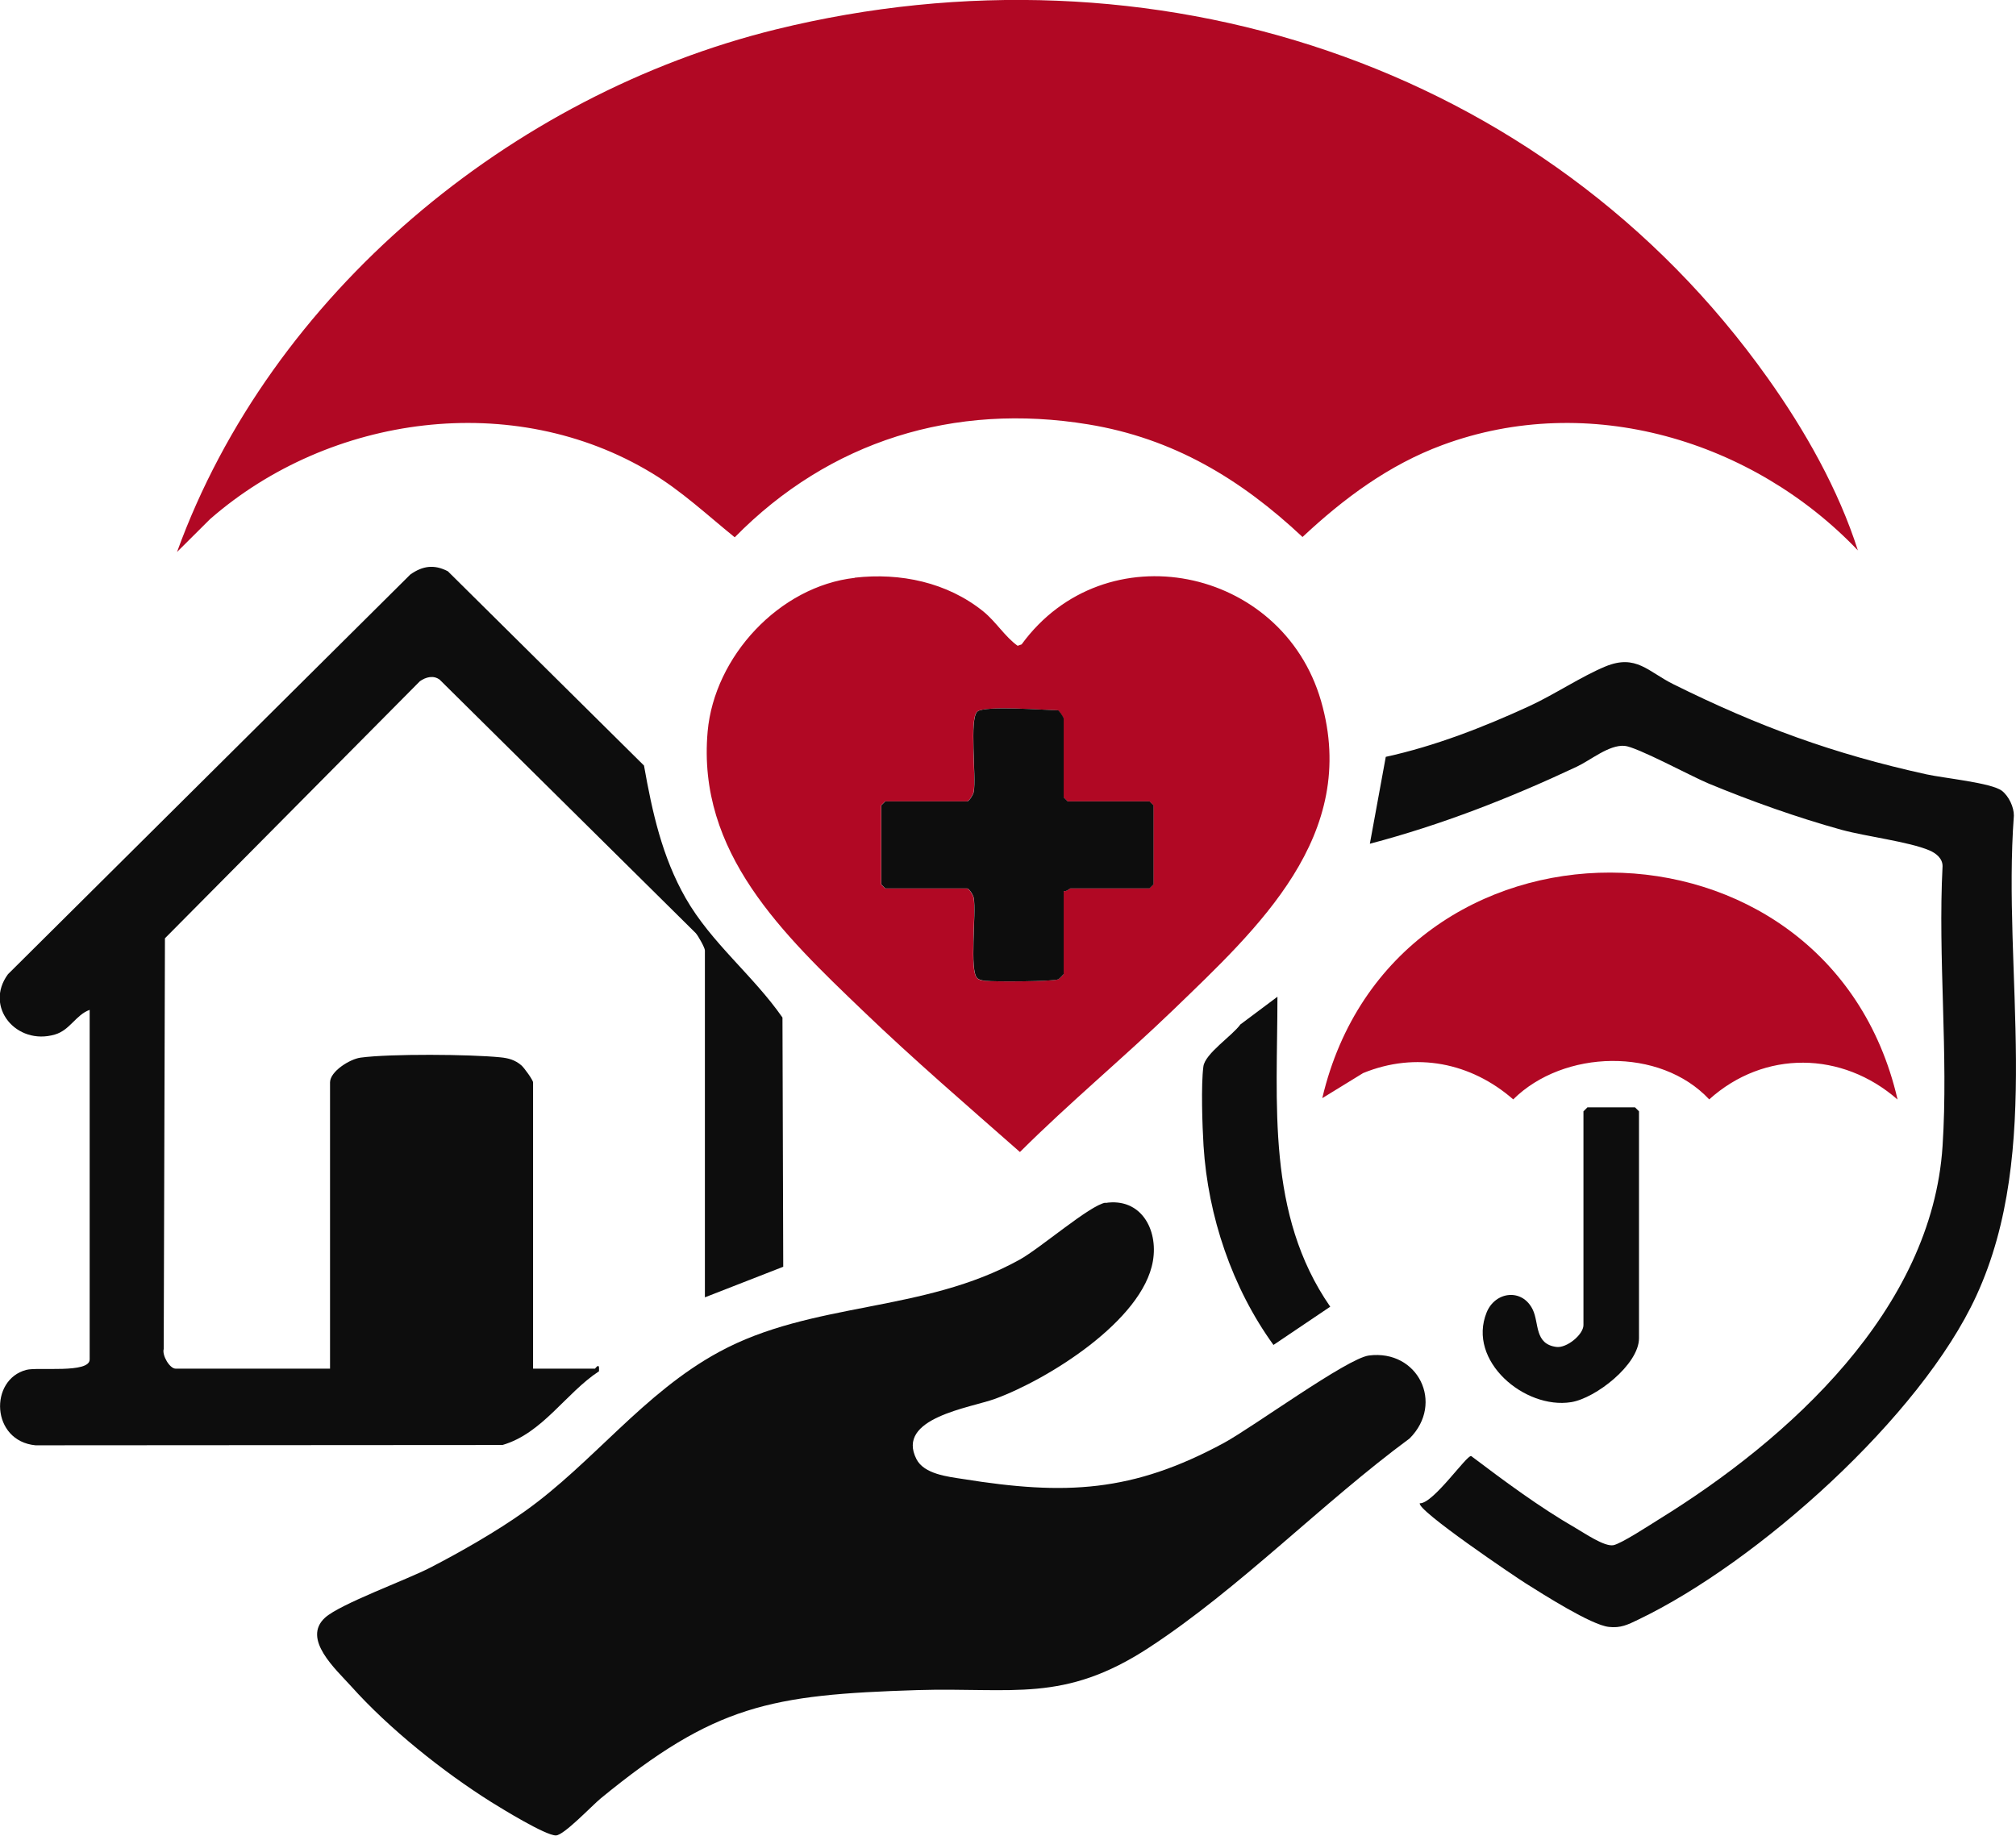 <svg xmlns="http://www.w3.org/2000/svg" id="Layer_1" width="131.76" height="120" viewBox="0 0 131.76 120"><defs><style>.cls-1{fill:#b10824;}.cls-2{fill:#0d0d0d;}</style></defs><path class="cls-1" d="M121.44,35.99c-6.87-7.22-17.62-10.44-27.17-6.9-3.49,1.29-6.45,3.49-9.14,6.01-4.04-3.79-8.45-6.45-14-7.36-8.76-1.44-16.91,1.07-23.11,7.38-1.78-1.44-3.45-3.01-5.42-4.2-9.03-5.47-21.04-3.83-28.87,3.01l-2.16,2.15C17.69,19.2,33.41,6.18,50.72,1.92c24.42-6,50.15,2.15,64.82,22.8,2.42,3.4,4.62,7.28,5.89,11.27Z"></path><path class="cls-2" d="M72.24,78.63c2.31-.36,3.47,1.71,3.11,3.8-.67,3.9-6.89,7.75-10.31,9-1.61.59-6.53,1.25-5.14,3.95.5.97,2.04,1.14,3.02,1.29,6.71,1.08,11.1.88,17.08-2.36,1.91-1.04,8.05-5.53,9.47-5.71,3.2-.41,4.95,3.12,2.66,5.42-5.72,4.22-11.1,9.79-17.03,13.67-5.58,3.65-8.9,2.59-15.15,2.78-9.59.3-13.24.97-20.69,7.08-.57.47-2.41,2.42-2.93,2.42-.68,0-3.48-1.72-4.22-2.18-3.15-1.98-6.68-4.8-9.16-7.57-1-1.11-3.23-3.09-1.71-4.48.98-.9,5.35-2.48,6.89-3.28,2.01-1.04,4.32-2.36,6.16-3.67,4.45-3.16,7.75-7.73,12.7-10.42,6.12-3.33,13.34-2.53,19.66-6.04,1.35-.75,4.59-3.56,5.6-3.72Z"></path><path class="cls-2" d="M46.07,84.8v-22.68c0-.17-.43-.94-.6-1.13l-16.73-16.56c-.4-.31-.91-.18-1.3.1l-16.66,16.8-.08,26.84c-.12.42.39,1.29.78,1.29h10.09v-18.71c0-.72,1.3-1.53,2-1.62,1.92-.26,7.15-.22,9.13-.02.53.05.96.17,1.37.52.19.16.77.97.77,1.12v18.71h4.05s.23-.33.26-.08v.25c-2.17,1.42-3.69,4.06-6.31,4.82l-30.52.02c-2.91-.28-3.04-4.29-.6-4.93.76-.2,4.14.25,4.14-.68v-22.85c-.9.32-1.28,1.32-2.27,1.61-2.52.74-4.64-1.81-3.07-3.94l26.3-26.13c.81-.57,1.56-.67,2.45-.21l12.82,12.7c.54,3.04,1.18,5.96,2.72,8.66,1.68,2.94,4.41,5.05,6.33,7.81l.05,16.29-5.15,2.01Z"></path><path class="cls-1" d="M55.86,37.76c2.98-.34,6.04.3,8.4,2.2.83.67,1.43,1.67,2.25,2.25l.26-.09c5.44-7.46,17.03-5.1,19.57,3.7s-4.18,14.89-9.65,20.18c-3.28,3.16-6.8,6.08-10.03,9.3-3.43-3.02-6.94-6.04-10.24-9.21-5.21-5-10.88-10.35-10.17-18.28.44-4.9,4.69-9.49,9.62-10.04ZM69.52,58.24c.17.06.37-.17.43-.17h5.17l.26-.26v-5.17l-.26-.26h-5.35l-.26-.26v-5.17s-.27-.47-.35-.52c-.88-.02-4.78-.32-5.28.07-.56.44-.06,4.3-.25,5.27-.04.19-.3.61-.43.61h-5.35l-.26.26v5.17l.26.26h5.35c.13,0,.39.42.43.61.19.97-.31,4.83.25,5.27.17.14.32.14.53.16.57.07,4.42.05,4.75-.1.08-.04.35-.31.35-.34v-5.43Z"></path><path class="cls-2" d="M92.81,98.26c.88,0,3.04-3.15,3.34-3.09,2.2,1.66,4.46,3.34,6.85,4.72.59.34,1.85,1.21,2.44,1.11.51-.09,2.4-1.33,2.98-1.69,8.52-5.26,17.85-13.71,18.54-24.4.39-5.95-.31-12.31,0-18.3,0-.51-.44-.85-.87-1.03-1.35-.57-4.12-.9-5.73-1.34-2.92-.81-5.9-1.87-8.7-3.03-1.09-.45-4.69-2.4-5.49-2.46-1.03-.07-2.19.93-3.13,1.37-4.36,2.05-8.84,3.8-13.51,5.03l1.04-5.68c3.21-.7,6.39-1.94,9.37-3.31,1.63-.75,3.42-1.95,4.99-2.6,2-.82,2.78.34,4.43,1.16,5.56,2.76,10.45,4.55,16.53,5.89,1.11.25,4.26.55,4.95,1.08.45.35.79,1.07.78,1.63-.76,10.23,1.94,21.83-2.45,31.37-3.63,7.91-14.3,17.44-22.11,21.18-.66.32-1.14.56-1.91.47-1.15-.12-4.31-2.14-5.44-2.85-.58-.36-7.21-4.83-6.91-5.24Z"></path><path class="cls-1" d="M124.02,71.87c-3.62-3.17-8.71-3.25-12.31-.01-3.22-3.44-9.52-3.26-12.81,0-2.76-2.41-6.37-3.13-9.81-1.72l-2.67,1.64c4.64-19.71,33.05-19.64,37.6.09Z"></path><path class="cls-2" d="M83.49,65.14c0,7-.74,14.22,3.45,20.27l-3.71,2.5c-2.7-3.73-4.28-8.41-4.57-13.02-.08-1.3-.17-3.96-.01-5.18.11-.85,1.88-2,2.42-2.75l2.42-1.81Z"></path><path class="cls-2" d="M103.76,72.38h3.1l.26.26v14.83c0,1.72-2.84,3.93-4.44,4.18-3.03.48-6.8-2.69-5.52-5.86.56-1.39,2.34-1.6,3.02-.18.42.88.1,2.24,1.54,2.43.68.09,1.77-.81,1.77-1.43v-13.97l.26-.26Z"></path><path class="cls-2" d="M69.52,58.24v5.43s-.27.3-.35.34c-.32.15-4.18.17-4.75.1-.2-.03-.35-.03-.53-.16-.56-.44-.06-4.3-.25-5.27-.04-.19-.3-.61-.43-.61h-5.35l-.26-.26v-5.17l.26-.26h5.35c.13,0,.39-.42.43-.61.19-.97-.31-4.83.25-5.27.5-.39,4.4-.09,5.28-.07.08.05.35.47.35.52v5.17l.26.26h5.35l.26.26v5.17l-.26.26h-5.17c-.06,0-.26.23-.43.17Z"></path></svg>